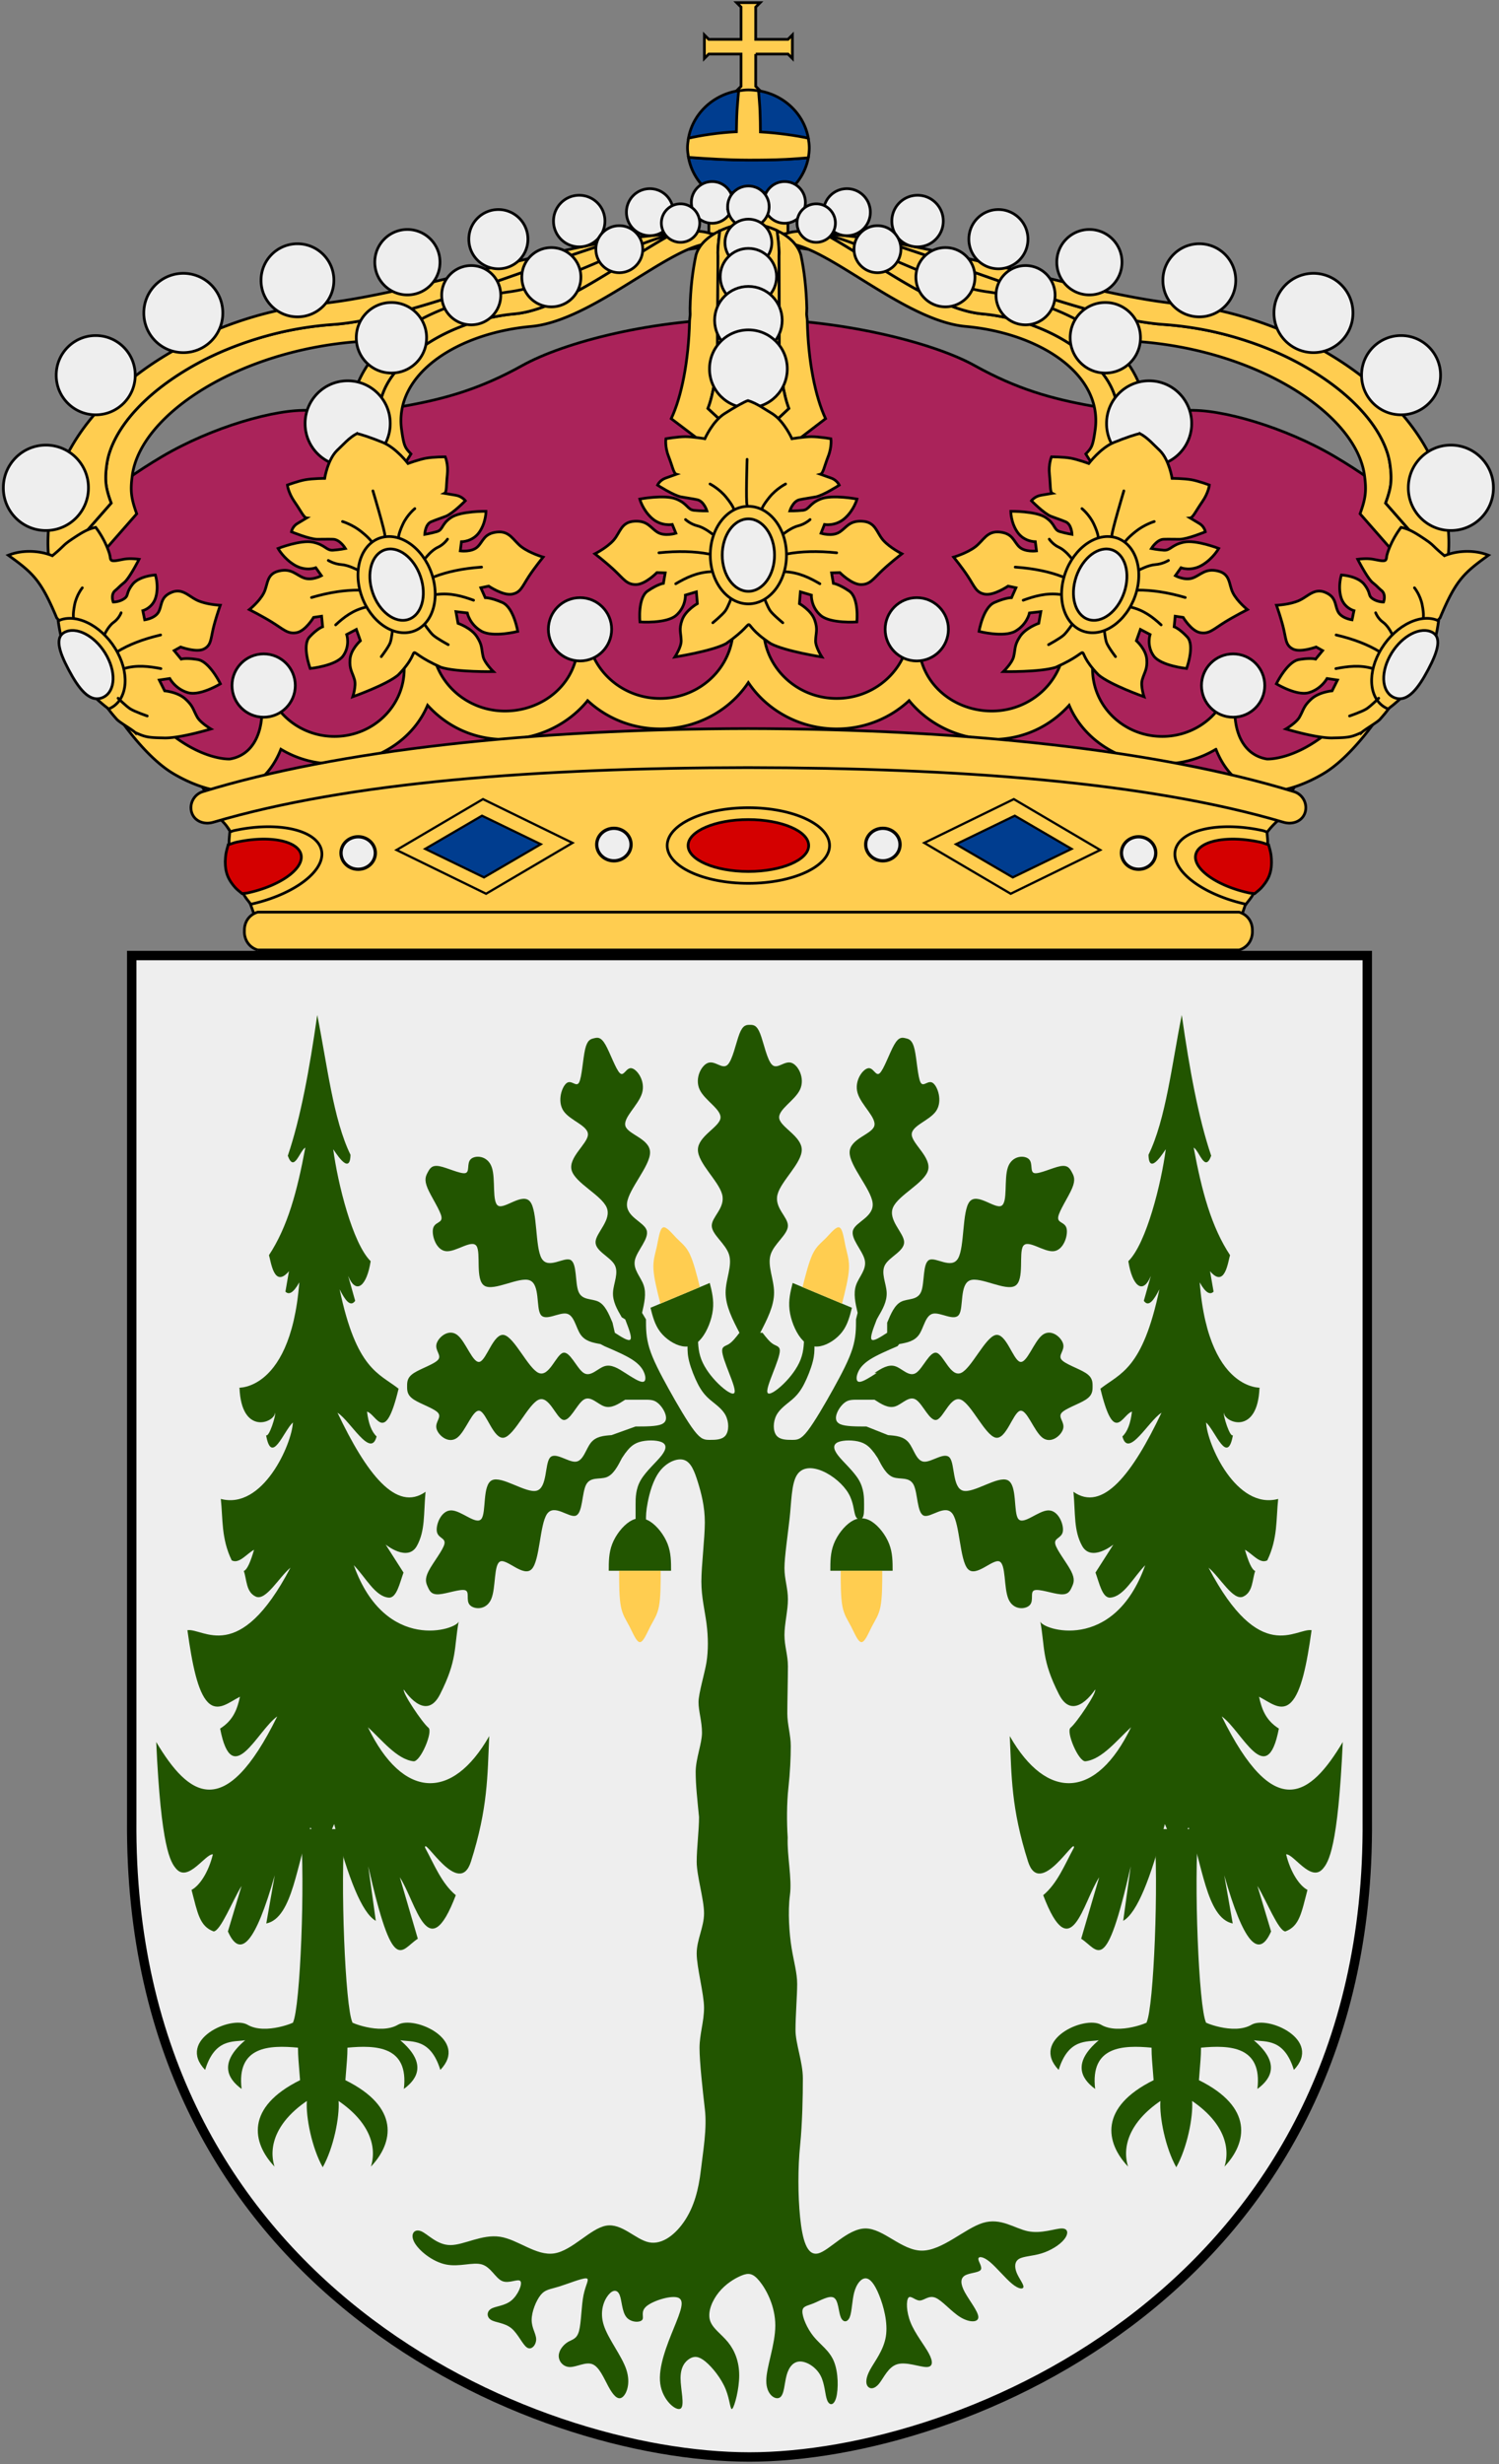 <svg xmlns="http://www.w3.org/2000/svg" xmlns:xlink="http://www.w3.org/1999/xlink" height="494.52" width="301" version="1.0"><rect width="100%" height="100%" fill="#808080" stroke="none"/><path style="fill:#eee;stroke:none" d="M274.55 191.76H26.45v173.496c-.768 93.721 80.289 127.82 124.05 127.82 42.994 0 124.818-34.099 124.05-127.82V191.76z"/><g transform="translate(0 190.32)"><g id="a" style="fill:#250"><path d="M-192.217 543.371c-16.193-11.62-25.474-30.296-23.764-40.058-45.231 12.463-58.047 27.188-48.513 39.651-33.988-14.466-43.604-35.878 38.313-52.223-2.23-11.994-2.99-13.638-3.106-19.647-42.798-1.622-92.188-.969-84.496 24.94-22.138-6.497-33.555-16.09 5.384-29.419-18.047 1.113-45.47-1.144-60.058 17.917-43.27-18.187 39.046-33.077 63.58-27.283 27.342 6.458 74.853-2.16 68.134-1.425 10.87-8.998 18.467-85.524 11.39-116.865h66.272c-7.077 31.341.52 107.867 11.39 116.865-6.72-.736 40.792 7.883 68.135 1.425 24.533-5.794 106.85 9.096 63.579 27.283-14.588-19.06-42.011-16.804-60.058-17.917 38.939 13.329 27.522 22.922 5.384 29.42 7.692-25.91-41.698-26.563-84.496-24.94-.116 6.008-.877 7.652-3.106 19.646 81.916 16.345 72.3 37.757 38.313 52.223 9.534-12.463-3.282-27.188-48.513-39.651 1.71 9.762-7.57 28.439-23.764 40.058z" transform="matrix(-.134 0 0 .332 39.046 64.21)"/><path d="M-183.994-153.125c-14.785 29.654-23.883 63.12-49.854 84.516.727 13.998 26.088-3.994 25.857-3.28-6.513 20.109-28.795 56.752-56.067 67.588 5.734 14.86 21.61 20.718 33.733 8.905l-10.521 15.04c7.22 4.131 15.19-.484 23.316-6.936-25.252 48.434-58.568 50.658-88.38 60.056 20.61 34.557 32.555 15.596 47.289 13.858-2.07 7.11-6.775 12.165-14.332 14.998 8.75 13.634 38.903-9.293 58.576-14.318-44.03 37.415-88.545 60.189-131.928 47.785 3.115 13.683.339 23.314 12.824 32.584 13.728 10.192 46.974-.673 46.974-.673l-26.78 16.914c5.674 6.24 10.238 15.5 22.116 15.147 20.391-.605 34.774-12.369 52.404-19.588-47.467 53.5-155.631 38.819-157.219 33.895 7.239 16.105 1.783 23.313 28.028 44.181 21.928 17.436 54.123-2.918 54.114-2.915 2.96 1.73-28.022 20.27-36.758 23.042-7.304 2.318 11.951 20.768 22.357 20.301 24.842-1.113 47.65-13.018 68.31-20.584-51.964 43.49-126.14 44.785-181.782 5.386 2.724 24.015 1.882 43.5 27.387 75.839 17.766 22.525 70.941-15.448 68.752-8.412-13.772 10.19-24.63 21.516-46.06 28.724 41.578 44.133 59.252 4.446 83.89-10.825l-26.975 37.143c25.765 6.633 36.38 23.697 74.285-43.817l-11.318 32.992c20.8-4.697 41.602-26.04 62.402-58.509l17.714 16.697 17.714-14.692c20.886 20.433 25.955 54.732 66.296 58.108l-12.69-29.125c28.665 40.652 51.56 51.009 70.17 33.936l-20.458-27.521c13.941 9.196 31.343 27.181 41.823 27.521 21.274-3.137 24.151-11.308 33.148-25.116-11.616-2.409-25.27-10.369-31.998-21.507 11.37-.285 36.982 17.045 54.857 8.82 8.723-4.014 22.887-12.596 30.061-76.692-48.745 33.009-102.751 48.87-181.376-15.494 30.172 8.577 67.798 45.035 85.604 7.358-20.134-5.086-25.806-12.05-29.718-19.244 16.456 3.341 33.225 9.626 48.399 3.22 14.873-6.28 23.103-22.426 30.345-43.428-23.696-1.511-77.219 21.659-154.402-37.804 17.299 5.838 36.854 20.249 51.891 17.499 14.984-2.74 13.434-10.466 18.057-15.494-5.145-.693-10.29-5.742-15.434-12.83 11.164 2.396 22.327 8.761 33.49 6.415 15.826-13.19 13.11-24.934 16.343-37.143-63.165 6.743-106.683-33.331-107.999-46.222 14.06 5.252 31.902 26.291 40.23 7.617-4.108 2.058-15.537-12.407-13.376-13.49 0 5.853 50.367 14.175 53.142-15.092 15.814-.769-75.865 7.498-89.599-63.721 8.893 6.45 15.563 7.705 20.8 5.612l-5.32-12.358c22.438 10.658 26.94-5.81 29.991-9.682-28.022-17.183-42.283-38.543-54.503-65.039 8.73 1.997 16.71 15.416 26.26 4.937-19.154-22.721-32.669-52.584-44.102-85.083z" transform="matrix(-.134 0 0 .332 39.046 64.21)"/></g><use transform="matrix(-1 0 0 1 301 0)" width="251" height="304.2" xlink:href="#a"/><g transform="matrix(.316 0 0 .388 87.684 61.01)"><g id="b"><path d="M117.49 110.75h36c0-4 0-8-2-12s-6-8-10-10-8-2-12 0-8 6-10 10-2 8-2 12z" style="fill:#250" transform="matrix(1.1 0 0 1.154 -19.89 36.86)"/><path d="M123.49 110.75c0 6 0 12 1 16s3 6 5 9 4 7 6 7 4-4 6-7 4-5 5-9 1-10 1-16" style="fill:#ffcd50" transform="matrix(1.1 0 0 1.154 -19.89 36.86)"/></g><use transform="translate(140.794)" style="stroke:none" width="251" height="304.2" xlink:href="#b"/><use transform="matrix(.951 -.324 -.295 -.951 80.452 220.678)" id="c" style="stroke:none" x="0" y="0" width="251" height="304.2" xlink:href="#b"/><use transform="matrix(-1 0 0 1 399.733 0)" style="stroke:none" width="251" height="304.2" xlink:href="#c"/><path d="M166.71 292.025c-1.1-9.233-2.124-16.346-2.124-23.27 0-6.925 4.008-14.585 4.008-20.356 0-5.77-2.2-11.122-2.2-15.738s4.008-15.12 5.108-20.89c1.1-5.77 1.1-12.695 0-19.62-1.1-6.924-3.3-13.849-3.3-21.928 0-8.078 2.2-22.463 2.2-30.541 0-8.08-2.2-15.004-4.4-20.774-2.2-5.77-4.4-10.387-8.8-11.541s-10.999 1.154-15.399 5.77c-4.4 4.617-6.6 11.541-7.7 16.158-1.1 4.616-1.1 6.924-1.1 9.232h-6.6v-8.078c0-3.462 0-8.079 3.3-12.695 3.3-4.617 9.9-9.233 13.2-12.695 3.3-3.463 3.3-5.77 0-6.925-3.3-1.154-9.9-1.154-14.3 0s-6.599 3.462-8.799 5.77l-2.053 2.463c-2.738 4.308-5.476 8.617-9.826 9.925-4.351 1.308-10.316-.385-13.004 3.924-2.69 4.308-2.103 14.618-6.478 15.952-4.375 1.334-13.713-6.31-18.333-.847-4.62 5.463-4.521 24.032-9.68 28.468-5.157 4.437-15.57-5.257-19.945-3.95-4.375 1.309-2.714 13.62-5.842 19.518-3.129 5.898-11.048 5.386-13.64 2.975-2.59-2.41.147-6.72-2.835-7.566-2.982-.846-11.684 1.77-16.597 2.078-4.913.307-6.038-1.693-7.162-3.694-1.124-2-2.25-4 .464-8.31 2.713-4.308 9.265-10.925 10.071-14.08.807-3.154-4.131-2.846-4.84-6.41-.709-3.566 2.811-11.003 9.24-10.9 6.428.102 15.766 7.745 19.041 4.437 3.276-3.309.49-17.569 6.747-20.03 6.258-2.463 21.559 6.873 28.378 5.411 6.82-1.462 5.159-13.721 8.433-17.03 3.276-3.308 11.49 2.335 16.378 2.027 4.888-.308 6.453-6.566 9.704-9.849 3.25-3.283 8.189-3.59 13.126-3.898l15.253-4.463c6.6 0 13.2 0 16.5-1.154 3.3-1.154 3.3-3.462 2.2-5.77-1.1-2.308-3.3-4.617-5.5-5.77-2.2-1.155-4.4-1.155-7.7-1.155h-12.1c-4.4 2.308-8.8 4.617-13.2 3.463-4.4-1.155-8.799-5.771-13.199-3.463s-8.8 11.541-13.2 10.387c-4.4-1.154-8.799-12.695-15.399-10.387s-15.4 18.466-21.999 19.62c-6.6 1.154-11-12.695-15.4-13.85-4.4-1.153-8.799 10.388-14.299 13.85-5.5 3.462-12.1-1.154-13.2-4.616-1.1-3.463 3.3-5.771 1.1-8.08-2.2-2.307-10.999-4.616-15.399-6.924-4.4-2.308-4.4-4.616-4.4-6.924 0-2.309 0-4.617 4.4-6.925s13.2-4.616 15.4-6.925c2.2-2.308-2.2-4.616-1.1-8.078 1.1-3.463 7.7-8.079 13.2-4.617 5.499 3.463 9.899 15.004 14.299 13.85 4.4-1.155 8.8-15.004 15.4-13.85 6.599 1.154 15.398 17.312 21.998 19.62 6.6 2.308 11-9.233 15.4-10.387s8.8 8.079 13.2 10.387c4.399 2.308 8.799-2.308 13.199-3.462 4.4-1.154 8.8 1.154 13.2 3.462 4.399 2.308 8.799 4.616 10.999 4.616 2.2 0 2.2-2.308 1.1-4.616s-3.3-4.616-7.7-6.925c-4.4-2.308-11-4.616-17.6-6.924l-2.493-1.077c-4.889-.718-9.777-1.437-12.735-5.001-2.957-3.565-3.984-9.977-8.824-10.747-4.84-.769-13.493 4.104-16.475.514-2.982-3.591-.293-15.645-6.966-17.722-6.673-2.077-22.708 5.821-28.746 2.795-6.037-3.026-2.077-16.978-5.06-20.568C22.324-6.888 12.4-.118 5.995-.605-.409-1.093-3.294-8.838-2.29-12.326c1.002-3.488 5.89-2.718 5.353-5.925-.538-3.205-6.502-10.386-8.849-14.926-2.346-4.54-1.075-6.437.196-8.335 1.27-1.898 2.542-3.795 7.406-3.052 4.864.744 13.322 4.13 16.377 3.565 3.056-.564.71-5.078 3.496-7.232s10.706-1.95 13.322 4.206c2.615 6.155-.073 18.26 4.18 19.953 4.253 1.693 15.447-7.027 20.214-2.129 4.766 4.899 3.105 23.415 7.26 29.289 4.155 5.873 14.128-.898 18.381.82 4.254 1.719 2.787 11.926 5.11 16.465 2.321 4.54 8.432 3.412 12.66 5.13 4.23 1.718 6.576 6.284 8.923 10.848l1.466 5.232c4.4 2.308 8.8 4.617 9.9 3.463 1.1-1.155-1.1-5.77-3.3-10.387l-2.2-1.077c-2.933-4.104-5.866-8.208-5.549-12.952.319-4.745 3.887-10.13.954-14.285-2.934-4.155-12.368-7.079-12.05-11.824.317-4.744 10.388-11.31 7.063-17.721-3.324-6.411-20.043-12.67-22.267-19.287C83.53-49.103 95.8-56.079 96.118-60.824c.318-4.745-11.317-7.257-15.522-12.335-4.204-5.078-.977-12.722 2.103-14.465 3.08-1.744 6.013 2.41 7.797-.257 1.785-2.667 2.42-12.157 3.813-17.106 1.394-4.95 3.545-5.36 5.696-5.77 2.15-.41 4.302-.822 7.235 3.333 2.934 4.155 6.649 12.875 9.215 14.747 2.567 1.872 3.985-3.103 7.431-2.564 3.447.538 8.922 6.59 6.624 12.874-2.297 6.284-12.368 12.798-10.535 17.132 1.833 4.334 15.57 6.489 15.62 13.516.048 7.027-13.591 18.927-14.618 26.134-1.026 7.207 10.56 9.72 12.417 14.054 1.859 4.334-6.013 10.49-7.406 15.44-1.393 4.95 3.692 8.693 5.525 13.054 1.833 4.36.415 9.335-1.003 14.31l2.494 3.386c0 4.616 0 9.232 2.2 15.003 2.2 5.77 6.6 12.695 12.099 20.774 5.5 8.078 12.1 17.311 16.5 21.928 4.4 4.616 6.6 4.616 9.899 4.616 3.3 0 7.7 0 9.9-2.308s2.2-6.925 0-10.387c-2.2-3.462-6.6-5.77-9.9-8.079-3.3-2.308-5.5-4.616-7.7-8.078-2.2-3.463-4.4-8.08-5.5-11.541-1.1-3.463-1.1-5.77-1.1-8.08l6.6-6.924c0 4.617 0 9.233 2.2 13.85 2.2 4.616 6.6 9.232 11 12.695 4.4 3.462 8.8 5.77 9.9 4.616 1.1-1.154-1.1-5.77-3.3-10.387-2.2-4.616-4.4-9.233-4.4-11.54 0-2.31 2.2-2.31 4.4-3.463 2.2-1.154 4.4-3.463 6.6-5.77-4.4-6.925-8.8-13.85-8.8-20.774 0-6.925 4.4-13.85 2.2-19.62-2.2-5.77-11-10.387-11-15.003 0-4.617 8.8-9.233 6.6-16.158-2.2-6.924-15.4-16.157-15.4-23.082 0-6.924 13.2-11.54 14.3-16.157 1.1-4.616-9.9-9.233-13.2-15.003-3.3-5.77 1.1-12.695 5.5-13.85 4.4-1.154 8.8 3.463 12.1 1.155 3.3-2.309 5.5-11.541 7.7-16.158 2.2-4.616 4.4-4.616 6.599-4.616 2.2 0 4.4 0 6.6 4.616 2.2 4.617 4.4 13.85 7.7 16.158 3.3 2.308 7.7-2.309 12.099-1.155 4.4 1.155 8.8 8.08 5.5 13.85-3.3 5.77-14.3 10.387-13.2 15.003 1.1 4.616 14.3 9.233 14.3 16.157 0 6.925-13.2 16.158-15.4 23.082-2.2 6.925 6.6 11.541 6.6 16.158 0 4.616-8.8 9.232-11 15.003-2.2 5.77 2.2 12.695 2.2 19.62 0 6.924-4.4 13.849-8.8 20.773h1.467c2.2 2.308 4.4 4.617 6.6 5.77 2.2 1.155 4.4 1.155 4.4 3.463s-2.2 6.925-4.4 11.541c-2.2 4.616-4.4 9.233-3.3 10.387 1.1 1.154 5.5-1.154 9.9-4.616 4.4-3.463 8.8-8.08 11-12.696 2.2-4.616 2.2-9.232 2.2-13.849l6.6 6.925c0 2.308 0 4.616-1.1 8.079-1.1 3.462-3.3 8.078-5.5 11.54-2.2 3.463-4.4 5.771-7.7 8.08-3.3 2.307-7.7 4.616-9.9 8.078-2.2 3.462-2.2 8.079 0 10.387s6.6 2.308 9.9 2.308c3.3 0 5.5 0 9.9-4.616 4.4-4.617 10.999-13.85 16.499-21.928 5.5-8.079 9.9-15.004 12.1-20.774 2.199-5.77 2.199-10.387 2.199-15.003l1.027-3.386c-1.418-4.975-2.836-9.95-1.003-14.31 1.833-4.36 6.918-8.105 5.525-13.055-1.393-4.95-9.265-11.105-7.406-15.439 1.857-4.334 13.443-6.847 12.417-14.054-1.027-7.207-14.666-19.107-14.617-26.134.048-7.027 13.786-9.182 15.62-13.516 1.832-4.334-8.239-10.848-10.536-17.132-2.298-6.283 3.177-12.336 6.624-12.874 3.446-.539 4.864 4.436 7.43 2.564 2.567-1.872 6.282-10.592 9.216-14.747 2.933-4.155 5.084-3.744 7.235-3.334 2.15.41 4.302.821 5.696 5.77 1.393 4.95 2.028 14.44 3.813 17.107 1.784 2.667 4.717-1.487 7.797.257 3.08 1.743 6.307 9.387 2.103 14.465-4.205 5.078-15.84 7.59-15.522 12.335.317 4.745 12.588 11.72 10.363 18.337-2.224 6.617-18.943 12.876-22.267 19.287-3.325 6.411 6.746 12.977 7.064 17.721.317 4.745-9.117 7.67-12.05 11.824-2.934 4.155.634 9.54.953 14.285.317 4.744-2.616 8.848-5.55 12.952l-.732 1.077c-2.2 4.616-4.4 9.232-3.3 10.387 1.1 1.154 5.5-1.155 9.9-3.463v-5.232c2.346-4.564 4.692-9.13 8.921-10.848 4.229-1.718 10.34-.59 12.662-5.13 2.322-4.54.855-14.746 5.109-16.465 4.253-1.718 14.226 5.053 18.381-.82 4.155-5.874 2.494-24.39 7.26-29.289 4.766-4.898 15.961 3.822 20.214 2.13 4.254-1.693 1.565-13.8 4.18-19.954 2.616-6.156 10.536-6.36 13.322-4.206 2.787 2.154.44 6.668 3.496 7.232 3.055.564 11.513-2.82 16.377-3.565 4.864-.743 6.135 1.154 7.406 3.052 1.27 1.898 2.542 3.796.196 8.335-2.347 4.54-8.311 11.721-8.849 14.926-.538 3.207 4.35 2.437 5.353 5.925 1.003 3.488-1.882 11.233-8.286 11.72-6.404.488-16.329-6.283-19.31-2.692-2.983 3.59.977 17.542-5.06 20.568-6.038 3.026-22.073-4.872-28.746-2.795-6.673 2.077-3.984 14.13-6.966 17.722-2.982 3.59-11.635-1.283-16.475-.514-4.84.77-5.867 7.182-8.824 10.747-2.958 3.564-7.846 4.283-12.735 5l-1.027 1.078c-6.6 2.308-13.2 4.616-17.6 6.924-4.4 2.309-6.6 4.617-7.699 6.925-1.1 2.308-1.1 4.616 1.1 4.616s6.6-2.308 11-4.616h-1.467c4.4-2.308 8.8-4.616 13.2-3.462 4.4 1.154 8.799 5.77 13.199 3.462 4.4-2.308 8.8-11.54 13.2-10.387 4.4 1.154 8.799 12.695 15.399 10.387s15.4-18.466 21.999-19.62c6.6-1.154 11 12.695 15.4 13.85 4.4 1.154 8.799-10.387 14.299-13.85 5.5-3.462 12.1 1.154 13.2 4.617 1.1 3.462-3.3 5.77-1.1 8.078 2.2 2.309 10.999 4.617 15.399 6.925 4.4 2.308 4.4 4.616 4.4 6.925 0 2.308 0 4.616-4.4 6.924-4.4 2.308-13.2 4.617-15.4 6.925-2.2 2.308 2.2 4.616 1.1 8.079-1.1 3.462-7.7 8.078-13.2 4.616-5.5-3.462-9.899-15.003-14.299-13.85-4.4 1.155-8.8 15.004-15.4 13.85-6.599-1.154-15.398-17.312-21.998-19.62-6.6-2.308-11 9.233-15.4 10.387s-8.8-8.079-13.2-10.387c-4.399-2.308-8.799 2.308-13.199 3.463-4.4 1.154-8.8-1.155-13.2-3.463h1.468-12.1c-3.3 0-5.5 0-7.7 1.154s-4.4 3.463-5.5 5.77c-1.1 2.309-1.1 4.617 2.2 5.771 3.3 1.154 9.9 1.154 16.5 1.154l13.786 4.463c4.937.308 9.875.615 13.126 3.898 3.25 3.283 4.816 9.541 9.704 9.849 4.889.308 13.102-5.335 16.378-2.027 3.274 3.309 1.613 15.568 8.433 17.03 6.82 1.462 22.12-7.874 28.378-5.412 6.258 2.462 3.471 16.722 6.747 20.03 3.275 3.309 12.613-4.334 19.04-4.437 6.43-.102 9.95 7.335 9.24 10.9-.708 3.565-5.646 3.257-4.84 6.412.807 3.154 7.359 9.771 10.072 14.08 2.713 4.309 1.588 6.309.464 8.31-1.124 2-2.249 4-7.162 3.693-4.913-.308-13.615-2.924-16.597-2.078-2.982.846-.244 5.155-2.836 7.566-2.59 2.411-10.51 2.923-13.64-2.975-3.128-5.899-1.466-18.21-5.84-19.517-4.376-1.308-14.79 8.386-19.947 3.95-5.158-4.437-5.06-23.006-9.68-28.469-4.62-5.462-13.957 2.18-18.332.847-4.375-1.334-3.789-11.644-6.478-15.952-2.688-4.309-8.653-2.616-13.004-3.924-4.35-1.308-7.088-5.617-9.826-9.925l-2.053-2.462c-2.2-2.309-4.4-4.617-8.8-5.77-4.4-1.155-11-1.155-14.3 0-3.3 1.153-3.3 3.461 0 6.924 3.3 3.462 9.9 8.078 13.2 12.695 3.3 4.616 3.3 9.233 3.3 12.695 0 3.462 0 5.77-1.1 6.924-1.1 1.154-3.3 1.154-4.4-1.154-1.1-2.308-1.1-6.924-4.4-11.54-3.3-4.617-9.9-9.233-16.499-11.542-6.6-2.308-13.2-2.308-16.5 2.309-3.299 4.616-3.299 13.849-4.399 21.927-1.1 8.08-3.3 20.155-3.3 25.926 0 5.77 2.2 10.387 2.2 16.157s-2.2 12.695-2.2 18.466c0 5.77 2.2 10.387 2.2 16.157s-.392 18.582-.392 24.353c0 5.77 2.2 11.121 2.2 16.892 0 5.77-.392 13.43-1.492 21.509-1.1 8.078-1.1 18.046-.462 25.789-.461 9.698 2.845 21.24 1.411 29.84-1.433 8.602-.374 20.144 1.06 27.311 1.433 7.168 3.55 12.902 3.55 18.636s-1.058 16.614-1.058 23.782c0 7.167 4.675 16.504 4.675 25.105 0 8.601-.31 23.083-1.743 34.551-1.434 11.468-1.434 25.804 0 37.272 1.433 11.468 4.3 20.07 11.468 18.636 7.167-1.433 18.636-12.902 30.104-12.902s22.937 11.469 35.839 11.469c12.901 0 27.237-11.469 38.705-14.336 11.468-2.867 20.07 2.867 28.67 4.3 8.602 1.434 17.203-1.433 21.504-1.433 4.3 0 4.3 2.867 1.433 5.734s-8.6 5.735-14.335 7.168c-5.734 1.434-11.468 1.434-14.335 2.867-2.867 1.434-2.867 4.3-1.434 7.168 1.434 2.867 4.3 5.734 4.3 7.168 0 1.433-2.866 1.433-7.167-1.434-4.3-2.867-10.035-8.601-14.335-11.468-4.301-2.867-7.168-2.867-7.168-1.434 0 1.434 2.867 4.3 1.433 5.734-1.433 1.434-7.167 1.434-10.034 2.867-2.867 1.434-2.867 4.301 0 8.602 2.867 4.3 8.601 10.034 8.601 12.901 0 2.868-5.734 2.868-11.468 0-5.734-2.867-11.469-8.6-15.77-10.034-4.3-1.434-7.167 1.433-10.034 1.433-2.867 0-5.734-2.867-7.168-1.433-1.433 1.433-1.433 7.167 1.434 12.902 2.867 5.734 8.601 11.468 11.468 15.768 2.867 4.301 2.867 7.168-1.433 7.168-4.301 0-12.902-2.867-18.636-1.433-5.735 1.433-8.602 7.167-11.469 10.034-2.867 2.867-5.734 2.867-7.167 1.434-1.434-1.434-1.434-4.3 1.433-8.601 2.867-4.3 8.601-10.035 10.035-17.203 1.433-7.167-1.434-15.769-4.3-21.503-2.868-5.734-5.735-8.601-8.602-8.601s-5.734 2.867-7.168 7.168c-1.433 4.3-1.433 10.034-2.867 12.901-1.433 2.868-4.3 2.868-5.734 0-1.433-2.867-1.433-8.6-4.3-10.034-2.868-1.434-8.602 1.433-12.902 2.867-4.3 1.433-7.168 1.433-7.168 4.3s2.867 8.602 7.168 12.902c4.3 4.3 10.034 7.168 12.902 12.902 2.867 5.734 2.867 14.335 1.433 18.636-1.433 4.3-4.3 4.3-5.734 1.434-1.434-2.867-1.434-8.602-4.3-12.902-2.868-4.3-8.602-7.168-12.902-7.168-4.301 0-7.168 2.867-8.602 7.168-1.433 4.3-1.433 10.035-4.3 11.468-2.867 1.434-8.602-1.433-8.602-8.601 0-7.168 5.735-18.636 5.735-28.67 0-10.036-5.735-18.637-10.035-22.938-4.3-4.3-7.168-4.3-11.468-2.867-4.301 1.434-10.035 4.301-14.336 8.602-4.3 4.3-7.168 10.034-5.734 14.335 1.434 4.3 7.168 7.168 11.468 11.468s7.168 10.035 7.168 17.203c0 7.167-2.867 15.769-4.3 17.202-1.434 1.434-1.434-4.3-4.301-10.035-2.867-5.734-8.601-11.468-12.902-14.335-4.3-2.867-7.168-2.867-10.035-1.433-2.867 1.433-5.734 4.3-5.734 10.034 0 5.734 2.867 14.336 0 15.77-2.867 1.433-11.468-4.301-12.902-12.903-1.433-8.6 4.3-20.07 8.601-28.67 4.301-8.602 7.168-14.336 2.867-15.77-4.3-1.433-15.768 1.434-20.069 4.301-4.3 2.867-1.434 5.734-2.867 7.168-1.434 1.434-7.168 1.434-10.035-1.434-2.867-2.867-2.867-8.6-4.3-11.468-1.434-2.867-4.301-2.867-7.168 0s-5.734 8.601-2.867 15.77c2.867 7.167 11.468 15.768 14.335 22.936 2.867 7.167 0 12.902-2.867 14.335-2.867 1.434-5.734-1.433-8.601-5.734-2.867-4.3-5.734-10.035-10.035-11.468-4.3-1.434-10.035 1.433-14.335 1.433-4.3 0-7.168-2.867-7.168-5.734s2.867-5.734 5.734-7.168c2.867-1.433 5.734-1.433 7.168-5.734 1.433-4.3 1.433-12.902 2.867-18.636 1.433-5.734 4.3-8.601 1.433-8.601s-11.468 2.867-17.202 4.3c-5.734 1.434-8.601 1.434-11.468 4.301-2.867 2.867-5.734 8.601-5.734 12.902 0 4.3 2.867 7.168 2.867 10.035s-2.867 5.734-5.734 4.3c-2.868-1.433-5.735-7.167-10.035-10.034-4.3-2.867-10.035-2.867-12.902-4.301-2.867-1.434-2.867-4.3 0-5.734 2.867-1.434 8.601-1.434 12.902-4.3 4.3-2.868 7.167-8.602 5.734-10.036-1.434-1.433-7.168 1.434-11.468 0-4.301-1.433-7.168-7.167-12.902-8.6-5.734-1.434-14.336 1.433-22.937 0-8.601-1.434-17.202-7.168-20.07-11.469-2.866-4.3 0-7.168 4.301-5.734 4.3 1.433 10.035 7.167 18.636 7.167 8.601 0 20.07-5.734 31.538-4.3 11.468 1.433 22.937 10.035 34.405 8.601 11.468-1.433 22.937-12.902 32.971-14.335 10.035-1.434 18.636 7.167 27.238 8.601 8.6 1.433 17.202-4.3 22.936-11.468 5.734-7.168 8.601-15.77 10.035-25.804 1.433-10.035 3.99-21.503 2.557-31.538-1.434-10.035-3.397-24.516-3.397-31.684 0-7.168 2.867-13.637 2.867-20.805 0-7.167-4.675-20.914-4.675-28.082 0-7.167 4.675-13.637 4.675-20.804 0-7.168-4.675-19.444-4.675-26.612 0-7.168 1.486-16.031 1.486-23.199z" style="fill:#250"/></g></g><path style="fill:none;fill-opacity:0;stroke:#000;stroke-width:1.888;stroke-linecap:round" d="M274.55 191.76H26.45v173.496c-.768 93.721 80.289 127.82 124.05 127.82 42.994 0 124.818-34.099 124.05-127.82V191.76z"/><g transform="matrix(.545 0 0 .545 -117.552 -283.412)"><g style="fill:#ffcd50;stroke:#000;stroke-width:1"><path style="fill:#003d8f" d="M513.503 578.12c-2.855.221-5.717.46-8.572.59-4.498.202-9.004.268-13.502.257-7.354-.018-14.721-.462-22.075-.993 1.792 10.038 10.967 17.696 22.075 17.696 11.06 0 20.22-7.581 22.074-17.55zM491.429 553.14c-11.12 0-20.296 7.687-22.075 17.77 2.93-.274 5.864-.576 8.793-.736 4.474-.245 8.954-.34 13.429-.331 4.474.009 8.954.119 13.429.368 2.831.157 5.667.45 8.498.699-1.779-10.083-10.95-17.77-22.074-17.77z"/><path d="M494.13 539.917v11.887l1.62 1.626h-8.648l1.621-1.626v-11.887h-11.887l-1.621 1.626v-8.654l1.621 1.626h11.887v-11.891l-1.621-1.622h8.649l-1.622 1.622v11.891h11.892l1.621-1.626v8.654l-1.621-1.626h-11.892zM476.863 591h29.131v15.137h-29.131z"/><path d="M491.397 553.128c-1.225 0-2.39.164-3.562.344-.206 2.452-.457 4.892-.594 7.344-.143 2.571-.173 5.146-.219 7.718-6.365.306-13.162 1.332-17.656 2.375-.203 1.153-.375 2.324-.375 3.532 0 1.214.168 2.372.375 3.53 7.354.533 14.709.983 22.063 1 4.498.012 9.001-.046 13.5-.25 2.855-.128 5.707-.372 8.562-.593.224-1.203.375-2.423.375-3.687 0-1.208-.172-2.38-.375-3.532-4.294-.966-11.24-1.948-17.625-2.312-.028-2.566-.04-5.123-.156-7.688-.112-2.475-.351-4.962-.531-7.437-1.23-.199-2.492-.344-3.782-.344z"/></g><path style="fill:#aa235a;stroke:#000;stroke-width:1" d="M490.584 637.413c34.095 0 68.682 8.582 84.223 17.24 15.541 8.657 28.486 12.232 43.13 14.853 14.645 2.62 22.93 2.379 35.16 1.66 12.232-.72 35.985 6.106 54.49 17.046 18.506 10.94 30.752 22.045 40.045 33.752L678.061 833.05H304.796l-69.571-111.085c9.334-11.707 21.565-22.813 40.05-33.752 18.484-10.94 42.259-17.766 54.485-17.046 12.225.719 20.518.96 35.165-1.66 14.647-2.62 27.589-6.196 43.13-14.854 15.541-8.657 48.433-17.24 82.529-17.24z"/><g style="fill:#ffcd50;stroke:#000;stroke-width:1"><path d="m491.558 740.798 6.776 1.273c-1.092 2.801-1.318 5.861-1.318 9.085 0 14.365 12.075 26.053 26.939 26.053 11.93 0 22.092-7.551 25.582-17.983.391.276 2.569-9.423 3.694-9.304.942.101.843 10.076 1.19 9.896 1.726 13.136 13.47 22.024 26.69 22.024 14.843 0 26.878-11.627 26.878-26.02 0-1.07-.06-2.141-.204-3.178l8.436-8.544 4.532 10.888c-1.803 3.421-2.52 7.259-2.52 11.373 0 13.734 11.495 24.841 25.687 24.841 8.926 0 16.766-4.39 21.37-11.051l5.397-7.016-.038 8.605c0 8.645 3.572 16.4 11.826 17.77 0 0 9.477.597 22.031-9.48 12.565-10.076 19.484-18.423 19.484-18.423l1.08 10.094s-10.425 16.478-21.777 23.196c-6.202 3.697-15.625 7.568-23.117 6.317-7.929-1.313-13.574-7.81-16.485-15.3a37.693 37.693 0 0 1-19.468 5.382c-15.355 0-29.155-8.606-34.613-21.562-7.062 7.788-16.898 12.579-28.432 12.579-12.262 0-23.493-5.642-30.533-14.31-6.92 6.442-16.325 10.415-26.69 10.415-13.574 0-25.682-6.796-32.546-17.053-6.853 10.257-18.95 17.053-32.501 17.053-10.36 0-19.787-3.973-26.712-10.414-7.013 8.667-18.266 14.309-30.522 14.309-11.54 0-21.375-4.79-28.444-12.579-5.452 12.956-19.247 21.562-34.607 21.562a37.564 37.564 0 0 1-19.44-5.382c-2.939 7.49-8.584 13.987-16.49 15.3-7.493 1.251-16.915-2.62-23.135-6.317-11.357-6.718-21.772-23.196-21.772-23.196l1.092-10.094s6.925 8.347 19.468 18.423c12.565 10.093 22.031 9.48 22.031 9.48 8.253-1.37 11.82-9.125 11.82-17.77l-.038-8.605 5.397 7.016c4.599 6.661 12.466 11.051 21.376 11.051 14.186 0 25.681-11.107 25.681-24.841 0-4.114-.722-7.952-2.525-11.373l4.532-10.888 8.446 8.544a26.273 26.273 0 0 0-.204 3.178c0 14.393 12.02 26.02 26.872 26.02 13.244 0 24.965-8.888 26.69-22.024.37.18.27-9.795 1.208-9.896 1.114-.119 3.308 9.58 3.677 9.304 3.513 10.432 13.657 17.983 25.627 17.983 14.858 0 26.894-11.688 26.894-26.053 0-3.224-.188-6.284-1.296-9.085l7.024-1.273"/><path d="M309.852 864.49c3.756-1.782-5.086-15.158-6.293-28.01-1.582-16.848-14.107-18.48-14.107-18.48 49.975-14.763 124.253-25.176 201.68-25.275 77.458.1 152.118 10.174 202.1 24.936 0 0-14.718 6.512-15.528 22.165-.992 12.033-8.466 22.882-4.704 24.664H309.852z"/><path d="M491.263 802.675c-77.428.122-146.996 5.334-196.972 20.12-3.332.998-6.855-.308-7.935-3.46-1.08-3.158.714-6.78 4.046-7.802 50.19-15.395 121.552-23.06 200.879-23.223 79.343.145 150.978 7.828 201.174 23.223 3.332 1.021 5.126 4.644 4.046 7.802-1.085 3.152-4.609 4.458-7.935 3.46-49.982-14.786-119.846-19.998-197.303-20.12zM310.632 869.832c-3.338-1.004-5.083-4.033-4.89-7.167-.058-3.047 1.663-5.81 4.89-6.773h361.624c3.227.964 4.92 3.726 4.861 6.773.176 3.134-1.546 6.163-4.86 7.167H310.631z"/></g><use xlink:href="#d" height="975" width="550" transform="matrix(-1 0 0 1 982.857 0)"/><g id="d" style="fill:#ffcd50;stroke:#000;stroke-width:1"><path d="M748.21 730.335c-.905 3.2-2.203 6.359-4.562 9.492l-26.857-30.61c2.013-5.58 2.444-8.315 1.618-14.238-3.14-22.52-39.437-46.05-83.552-49.19-44.004-3.132-122.784-46.438-143.67-31.861 7.533-9.174 26.193-9.1 48.785-5.409 5.945 1.879 12.004 3.847 18.322 6.034 15.274 5.287 31.245 11.143 46.173 15.857 7.464 2.357 14.67 4.413 21.376 5.997 3.353.792 6.596 1.467 9.676 1.987s6.006.908 8.756 1.103a127.181 127.181 0 0 1 16.115 2.171 127.573 127.573 0 0 1 15.12 4.047c4.829 1.611 9.425 3.452 13.76 5.519a108.01 108.01 0 0 1 12.142 6.77c3.745 2.42 7.172 4.98 10.228 7.652 3.056 2.673 5.753 5.456 8.02 8.278 2.267 2.822 4.103 5.703 5.482 8.572a32.599 32.599 0 0 1 1.73 4.305c.449 1.427.76 2.823.956 4.23.413 2.962.51 5.129.258 7.249-.254 2.12-.87 4.2-1.877 6.99l22.001 25.055z"/><path d="m748.21 730.335-22-25.055c1.006-2.79 1.622-4.87 1.876-6.99.253-2.12.155-4.287-.258-7.248a25.943 25.943 0 0 0-.957-4.231 32.599 32.599 0 0 0-1.729-4.305c-1.379-2.87-3.215-5.75-5.482-8.572-2.267-2.822-4.964-5.605-8.02-8.278-3.056-2.673-6.483-5.232-10.228-7.653a108.01 108.01 0 0 0-12.141-6.77c-4.336-2.066-8.932-3.907-13.76-5.518-4.828-1.61-9.9-2.994-15.121-4.047a127.181 127.181 0 0 0-16.115-2.17c-2.75-.196-5.676-.584-8.756-1.104-3.08-.52-6.323-1.195-9.676-1.987-6.706-1.584-13.912-3.64-21.376-5.997-14.928-4.714-30.899-10.57-46.173-15.857-6.318-2.187-12.377-4.155-18.322-6.034 35.32 5.77 80.484 20.48 109.27 23.326 47.115 4.657 95.22 36.512 99.41 76.047.863 8.126 1.543 15.424-.442 22.443z"/><path d="M717.407 789.723c-3.656 1.673-4.713 1.928-10.29 2.017-5.728.341-17.66-3.284-17.66-3.284s3.817-2.26 5.003-4.34c1.556-2.723 1.452-4.001 4.342-6.658 2.89-2.658 7.69-3.044 7.69-3.044l1.986-3.977-3.863-.573s-2.051 3.873-6.696 5.213c-4.508 1.3-11.957-3.254-11.957-3.254s3.97-8.174 8.315-8.92c4.345-.745 6.144-.18 6.144-.18l2.575-3.134-2.391-1.326s-5.792 2.14-8.536.753c-2.744-1.387-2.489-3.563-3.569-7.955-.898-3.651-2.501-8.166-2.501-8.166s4.648-.181 8.13-1.657c3.483-1.475 5.742-4.855 9.934-3.043 4.01 1.733 3.36 4.522 4.599 7.02 1.26 2.542 5.187 3.044 5.187 3.044l.7-3.375s-3.699-.965-4.82-5.062c-1.122-4.097.184-8.076.184-8.076s6.02.296 8.503 3.56c2.484 3.264 1.212 3.986 3.073 5.22 1.86 1.235 3.963 1.178 3.963 1.178s1.026-2.73-.699-4.19c-1.725-1.46-1.33-1.357-3.304-2.944-1.974-1.586-5.526-8.61-5.526-8.61s2.455-.358 4.607-.153c2.151.205 5.168 1.26 5.74.362.574-.899-.197-.78 1.54-4.892 1.735-4.111 4.092-7.064 4.092-7.064 2.887.592 4.932 1.79 8.634 4.27 3.701 2.478 2.533 2.196 7.345 6.182 3.857-1.637 10.32-2.521 16.225-.187-9.14 6.573-12.033 9.204-17.844 23.088-1.08 1.185-2.127 2.522-3.164 3.978a70.643 70.643 0 0 0-3.016 4.64c-1.963 3.27-3.819 6.834-5.482 10.275a284.72 284.72 0 0 0-4.415 9.643c-.632 1.44-1.476 2.932-2.502 4.399-1.026 1.467-2.246 2.935-3.532 4.37-1.084 1.209-5.563 3.705-6.744 4.852z"/><path d="M727.131 781.074c-6.522-2.627-8.055-11.745-3.311-20.702 4.826-9.113 14.273-14.502 21.081-12.083.302.107.529.319.81.452-.244 1.473-.174 1.481-.515 3.224-.563 2.869-1.25 5.95-2.06 8.739-.811 2.788-1.76 5.29-2.797 6.99-1.038 1.7-2.586 3.558-4.304 5.364-1.72 1.806-3.6 3.565-5.372 5.123-1.901 1.671-2.316 1.929-3.532 2.893z"/><path style="fill:#eee;stroke:#000;stroke-width:1" d="M741.88 766.637c3.584-6.77 5.452-12.444.78-14.104-4.672-1.66-11.371 2.449-14.956 9.218-3.588 6.775-2.699 13.6 1.989 15.266 4.672 1.66 8.598-3.605 12.186-10.38"/><path d="M682.508 826.374c-.576-.142-1.035-.386-1.622-.514-16.162-3.518-30.535-.237-32.169 7.266-1.626 7.47 10.007 16.315 26.063 19.863.724-1.024 1.524-1.88 2.19-2.956 1.002-1.619 1.94-3.258 2.716-4.947a30.388 30.388 0 0 0 1.818-5.107c.412-1.6.717-3.236.917-4.821.2-1.586.306-3.116.34-4.634.034-1.511-.168-2.758-.253-4.15z"/><path style="fill:#d40000" d="M683.096 831.09c-1.069-.307-1.997-.715-3.129-.961-12.004-2.613-22.603-.54-23.724 4.61-1.12 5.148 7.642 11.466 19.647 14.079.724.158 1.37.136 2.083.26.889-.768 1.825-1.435 2.604-2.321.72-.82 1.384-1.698 1.92-2.606.536-.907.938-1.87 1.202-2.85.267-.991.41-2.046.445-3.129a21.035 21.035 0 0 0-.157-3.308c-.166-1.308-.568-2.517-.891-3.774z"/><path transform="matrix(-.899 .439 .862 .507 0 0)" d="M483.306 1187.604h36.696v36.936h-36.696z"/><path style="fill:#003d8f" transform="matrix(-.9 .436 .864 .504 0 0)" d="M495.816 1198.854h24.061v24.217h-24.061z"/><path d="M637.888 683.794c.317 5.403.422 12.813-1.84 16.998-2.796 5.172-2.642 5.524-6.07 9.05L615.74 687.18c2.136-2.284 2.587-2.674 3.458-8.867 2.868-20.385-20.267-35.597-47.681-38.079-27.008-2.444-61.843-41.188-72.994-27.814 3.707-7.764 11.539-8.444 21.339-6.034.248.137.45.191.699.332 3.476 1.95 7.187 4.196 11 6.585 3.814 2.389 7.729 4.915 11.7 7.358 3.972 2.444 7.969 4.802 11.92 6.917 3.952 2.115 7.873 3.97 11.627 5.372a51.583 51.583 0 0 0 5.481 1.729c1.794.45 3.574.767 5.262.92 3.426.31 6.798.88 10.08 1.655a73.424 73.424 0 0 1 9.492 2.943c3.049 1.173 5.958 2.508 8.683 4.01a61.238 61.238 0 0 1 7.58 4.93 48.727 48.727 0 0 1 6.217 5.63c1.812 1.962 3.377 3.979 4.599 6.07 1.222 2.092 2.106 4.248 2.649 6.402.543 2.154.74 4.326.515 6.475-.327 3.11-.505 5.177-.846 6.99-.342 1.814-.845 3.38-1.914 5.409l7.506 12.73c1.376-1.57 2.477-3.43 3.348-5.52.87-2.087 1.535-4.384 2.023-6.732.193-.924.259-1.86.405-2.796z"/><path d="M637.888 683.794c-.146.937-.212 1.872-.405 2.796-.488 2.348-1.152 4.645-2.023 6.733-.871 2.088-1.972 3.949-3.348 5.519l-7.506-12.73c1.069-2.028 1.572-3.595 1.914-5.408.341-1.814.52-3.881.846-6.99.225-2.15.028-4.322-.515-6.476s-1.427-4.31-2.65-6.402c-1.221-2.091-2.786-4.108-4.598-6.07a48.727 48.727 0 0 0-6.218-5.63 61.238 61.238 0 0 0-7.579-4.93c-2.725-1.502-5.634-2.837-8.683-4.01a73.424 73.424 0 0 0-9.492-2.943 72.298 72.298 0 0 0-10.08-1.655 34.538 34.538 0 0 1-5.262-.92 51.583 51.583 0 0 1-5.481-1.73c-3.754-1.402-7.675-3.256-11.626-5.37-3.952-2.116-7.95-4.474-11.92-6.918-3.972-2.443-7.887-4.97-11.7-7.358-3.814-2.389-7.525-4.636-11.001-6.585-.25-.14-.451-.195-.7-.332 17.434 4.289 41.128 18.511 59.308 21.045 27.792 3.873 63.655 19.345 58.719 55.96-.016.119-.007.282 0 .404z"/><g style="fill:#eee"><path d="M658.37 772.442c0-6.418 5.22-11.639 11.64-11.639 6.45 0 11.671 5.22 11.671 11.639 0 6.452-5.22 11.672-11.671 11.672-6.42 0-11.64-5.22-11.64-11.672M541.816 751.736c0-6.418 5.22-11.639 11.64-11.639 6.45 0 11.67 5.22 11.67 11.639 0 6.452-5.22 11.672-11.67 11.672-6.42 0-11.64-5.22-11.64-11.672"/><path style="stroke-width:1.2" d="M534.656 831.003c0-3.297 2.833-5.979 6.316-5.979 3.5 0 6.333 2.682 6.333 5.98 0 3.29-2.833 5.996-6.333 5.996-3.483 0-6.316-2.705-6.316-5.997M628.878 834.12c0-3.298 2.833-5.98 6.31-5.98 3.507 0 6.334 2.682 6.334 5.98 0 3.314-2.827 5.996-6.334 5.996-3.477 0-6.31-2.682-6.31-5.996"/><path d="M519.106 598.16c-.012 4.763 3.838 8.643 8.602 8.654 4.764.012 8.644-3.833 8.655-8.602a.08.08 0 0 0 0-.053 8.629 8.629 0 0 0-8.602-8.66c-4.764-.012-8.644 3.838-8.661 8.602.006.023.006.04.006.058zM544.285 601.43c-.018 5.23 4.211 9.487 9.44 9.499 5.23.017 9.487-4.212 9.505-9.44v-.059c.011-5.235-4.212-9.487-9.44-9.504a9.472 9.472 0 0 0-9.505 9.44v.064zM572.665 608.095c-.018 6.008 4.84 10.888 10.848 10.912 6.008.017 10.894-4.834 10.912-10.842v-.07c.017-6.009-4.84-10.895-10.848-10.912-6.009-.018-10.895 4.833-10.912 10.848v.064zM605.058 616.569c-.017 6.63 5.34 12.023 11.97 12.046 6.632.023 12.024-5.334 12.047-11.97v-.076c.018-6.631-5.334-12.023-11.97-12.046-6.631-.018-12.023 5.34-12.047 11.97v.076zM644.153 623.24c-.023 7.41 5.962 13.436 13.372 13.459 7.41.023 13.437-5.962 13.46-13.372v-.082c.023-7.41-5.962-13.436-13.373-13.46-7.41-.023-13.436 5.963-13.46 13.373v.081zM685.077 635.27c-.023 8.032 6.468 14.57 14.501 14.593 8.039.023 14.57-6.468 14.594-14.5v-.094c.023-8.033-6.468-14.57-14.5-14.594-8.033-.023-14.566 6.468-14.595 14.501v.093zM717.353 658.177c-.024 8.033 6.468 14.57 14.5 14.594 8.033.023 14.571-6.468 14.594-14.5v-.094c.024-8.033-6.468-14.57-14.5-14.594-8.033-.023-14.565 6.468-14.594 14.501v.093zM734.583 699.654c-.03 8.655 6.968 15.7 15.623 15.723 8.655.029 15.699-6.969 15.722-15.624v-.099c.03-8.66-6.968-15.699-15.623-15.728-8.655-.029-15.7 6.969-15.722 15.624v.104zM512.436 594.557a7.653 7.653 0 0 1-7.627 7.678 7.65 7.65 0 0 1-7.678-7.627v-.051c-.01-4.224 3.403-7.663 7.626-7.674 4.224-.01 7.663 3.399 7.674 7.627.005.016.005.031.005.047z"/><path d="M530.357 611.775c-.012 4.764 3.839 8.643 8.603 8.66 4.764.012 8.643-3.838 8.66-8.602v-.052c.012-4.764-3.838-8.644-8.602-8.655-4.764-.018-8.644 3.833-8.661 8.602v.047zM553.15 622.103c-.017 6.008 4.834 10.894 10.842 10.912 6.009.017 10.895-4.834 10.912-10.842v-.07c.017-6.009-4.834-10.895-10.848-10.912-6.008-.018-10.894 4.833-10.912 10.848.006.017.006.04.006.064zM582.667 628.728c-.017 6.008 4.834 10.894 10.848 10.912 6.009.017 10.895-4.834 10.912-10.842v-.07c.017-6.009-4.834-10.895-10.842-10.912-6.009-.018-10.895 4.84-10.912 10.848-.006.017-.006.04-.006.064zM609.997 644.393c-.022 7.152 5.754 12.967 12.906 12.99 7.151.022 12.967-5.754 12.99-12.906v-.079c.022-7.151-5.76-12.967-12.912-12.99-7.151-.022-12.967 5.755-12.99 12.906.006.023.006.05.006.079zM623.395 675.974c-.024 8.656 6.968 15.7 15.623 15.723 8.66.029 15.699-6.969 15.728-15.624v-.099c.023-8.66-6.968-15.699-15.623-15.728-8.661-.023-15.7 6.969-15.728 15.624v.104zM509.358 602.163a7.07 7.07 0 0 0 7.04 7.088 7.07 7.07 0 0 0 7.088-7.04v-.043c.01-3.899-3.142-7.074-7.04-7.083a7.065 7.065 0 0 0-7.088 7.04v.038z"/></g><path d="M635.702 679.695c-1.07.072-5.396 1.535-9.606 3.25-4.903 1.997-9.256 7.753-9.256 7.753s-4.022-1.489-6.704-1.968c-2.683-.48-7.026-.484-7.026-.484s-1.174 2.66-.75 6.559c.422 3.898.134 6.429 1.045 6.879 0 0-1.885.33-4.171.704-2.286.375-3.526 2.023-3.526 2.023s4.665 4.752 7.215 5.73c2.55.977 3.114 1.082 5.367 2.007 2.252.924 2.376 4.65 2.376 4.65s-2.168-.343-4.487-1.018c-2.318-.675-1.567-2.753-5.185-5.182-3.618-2.43-12.885-2.301-12.885-2.301s-.03 4.108 2.453 7.685c2.483 3.577 6.586 3.52 6.586 3.52l.429 3.377s-4.262.56-6.384-1.51c-2.086-2.034-2.306-4.837-7.004-5.415-4.91-.603-6.132 3.188-9.247 5.504-3.115 2.316-7.884 3.712-7.884 3.712s3.127 3.857 5.235 7.072c2.535 3.866 3.008 5.996 6.287 6.581 3.279.586 8.538-2.978 8.538-2.978l2.898.61-1.637 3.656s-2.058-.08-6.3 1.774c-4.24 1.854-5.673 10.644-5.673 10.644s9.142 2.343 13.372-.079c4.358-2.495 5.218-6.716 5.218-6.716l4.186-.486-.777 4.302s-4.832 1.65-6.954 4.926c-2.122 3.277-1.584 4.435-2.308 7.422-.552 2.278-3.77 5.433-3.77 5.433s13.506.257 19.303-1.58c16.034-7.171 5.065-8.17 15.773 2.817 4.337 3.647 16.747 8.018 16.747 8.018s-1.322-3.965-.666-6.225c.86-2.963 1.938-3.832 1.674-7.535-.263-3.703-3.818-6.85-3.818-6.85l1.48-4.177 3.56 1.87s-1.364 4.13 1.33 7.886c2.614 3.644 12.117 4.63 12.117 4.63s3.166-8.48.252-11.612c-2.913-3.132-4.826-3.76-4.826-3.76l.37-3.882 2.946.433s3.005 5.04 6.284 5.625c3.279.586 4.757-1.196 9.027-3.846 3.55-2.205 8.354-4.646 8.354-4.646s-3.627-2.895-5.282-6.063c-1.655-3.168-.838-7.031-5.61-8.157-4.565-1.076-6.19 1.397-9.12 2.535-2.982 1.158-6.537-.797-6.537-.797l2.07-2.93s3.703 1.45 7.779-.955c4.075-2.406 6.137-6.152 6.137-6.152s-8.361-3.276-12.886-2.3c-4.524.974-4.897 3.12-7.348 2.943-2.451-.177-4.596-.605-4.596-.605s2.006-3.345 4.524-3.417c2.517-.073 3.084.024 5.9.005 2.815-.02 9.472-2.75 9.472-2.75s-.29-1.92-2.178-3.041c-1.887-1.12-3.434-2.063-3.434-2.063 1.057-.098 2.08-2.498 4.447-5.898 2.367-3.4 2.652-6.219 2.652-6.219s-3.951-1.477-6.634-1.956c-2.683-.479-7.097-.496-7.097-.496s-1.03-6.718-4.474-10.206c-2.297-2.13-4.507-4.777-7.363-6.28z"/><g style="fill:none;stroke-linecap:round"><path d="M723.656 777.125s-2.878 2.89-4.503 3.925c-1.625 1.033-6.235 2.618-6.235 2.618M721.369 766.186c-4.581-1.369-9.112-.809-13.49.041M723.869 759.94c-4.043-2.467-9.214-4.545-15.89-6.106M728.593 753.562s-1.365-3.016-3.324-4.403c-1.96-1.386-2.725-3.5-2.725-3.5M740.032 747.73s.412-1.125-.339-4.954c-.728-3.711-2.854-6.308-2.854-6.308M611.154 749.314s-2.167 3.287-3.538 4.555c-1.371 1.268-5.594 3.54-5.594 3.54M606.17 738.915c-4.921-.636-9.317.616-13.488 2.13M607.133 732.388c-4.654-1.798-10.34-3.04-17.406-3.541M610.289 725.387s-2.11-2.754-4.412-3.813c-2.302-1.06-3.59-3.018-3.59-3.018M625.37 717.275c-.219-1.12 4.394-16.504 4.394-16.504M620.298 717.882s.135-1.17-1.56-4.817c-1.643-3.535-4.41-5.758-4.41-5.758M622.503 751.34s.3 3.728.902 5.349c.602 1.62 3.287 5.125 3.287 5.125M632.32 743.585c4.798 1.1 8.159 3.738 11.182 6.536M634.763 737.322c5.145-.048 10.947.762 17.625 2.716M635.452 729.881s3.318-1.784 5.95-1.963c2.631-.178 4.798-1.52 4.798-1.52M630.166 719.645s.472-1.11 3.867-3.848c3.29-2.654 6.937-3.732 6.937-3.732"/></g><path d="M607.614 732.89c2.584-9.705 10.68-16.462 18.09-15.138 7.409 1.323 11.361 10.231 8.777 19.937-2.586 9.714-10.69 16.496-18.124 15.169-7.41-1.324-11.33-10.253-8.743-19.968"/><path style="fill:#eee;stroke:#000;stroke-width:1" d="M611.828 733.648c1.919-7.21 7.593-12.288 12.677-11.38 5.085.908 7.68 7.464 5.76 14.672-1.921 7.216-7.6 12.314-12.702 11.403-5.084-.908-7.656-7.48-5.735-14.695"/></g><g style="fill:#ffcd50;stroke:#000;stroke-width:1"><path d="M480.906 605.005c-4.335 2.063-7.706 5.14-8.793 8.952-1.246 5.825-2.032 12.475-2.17 19.54-.022.734.036 1.45.036 2.17 0 .837-.2 1.735-.22 2.588-.356 14.821-2.977 27.916-6.77 35.927l28.587 21.651 28.292-21.651c-3.772-8.011-6.414-21.106-6.733-35.927-.015-.853-.23-1.75-.257-2.587 0-.722.09-1.437.073-2.171-.175-7.065-.929-13.715-2.17-19.54-1.113-3.859-4.467-6.982-8.793-9.041.297 2.607.677 5.103.736 8 .008.472-.037.935-.037 1.398.014.537.102 32.524.11 33.072.083 4.756.49 9.243 1.104 13.175.614 3.931 1.44 7.303 2.428 9.874l-14.827 13.918-14.974-13.918c.994-2.571 1.85-5.943 2.465-9.874.616-3.932.974-8.42 1.067-13.175.011-.548.147-32.535.147-33.072 0-.463-.048-.926-.036-1.398.045-2.865.443-5.328.735-7.91zM491.4 845.29c-16.541 0-29.885-6.23-29.885-13.908 0-7.679 13.344-13.936 29.884-13.936 16.555 0 29.943 6.231 29.943 13.936 0 7.678-13.388 13.909-29.943 13.909"/><path style="fill:#d40000" d="M491.407 840.923c-12.285 0-22.196-4.276-22.196-9.545 0-5.27 9.91-9.563 22.196-9.563 12.296 0 22.24 4.275 22.24 9.563 0 5.269-9.944 9.545-22.24 9.545"/><path d="M480.906 605.005c-.292 2.583-.69 5.046-.735 7.911-.012.472.036.935.036 1.398 0 .537-.136 32.524-.147 33.072-.093 4.756-.451 9.243-1.067 13.175-.616 3.931-1.471 7.303-2.465 9.874l14.974 13.918 14.827-13.918c-.988-2.571-1.814-5.943-2.428-9.874-.615-3.932-1.02-8.42-1.104-13.175-.008-.548-.096-32.535-.11-33.072 0-.463.045-.926.037-1.398-.06-2.897-.44-5.393-.736-8-3.06-1.456-6.529-2.439-10.375-2.439h-.037c-3.905 0-7.514 1.026-10.67 2.528z"/><g style="fill:#eee"><path d="M483.776 596.15c-.01 4.21 3.398 7.64 7.627 7.655 4.228.01 7.663-3.388 7.678-7.603v-.052c.01-4.21-3.398-7.64-7.627-7.65-4.223-.01-7.662 3.388-7.673 7.604-.005.015-.005.03-.005.046z"/><path d="M500.06 609.372c.018 4.764-3.839 8.643-8.602 8.66-4.764.012-8.644-3.838-8.661-8.602v-.052c-.012-4.764 3.839-8.644 8.603-8.655 4.763-.018 8.643 3.833 8.66 8.602v.047z"/><path d="M501.803 621.89c.011 5.729-4.625 10.382-10.348 10.394-5.73.011-10.383-4.625-10.4-10.348v-.047c-.012-5.73 4.624-10.382 10.353-10.4 5.73-.012 10.383 4.624 10.395 10.354v.046z"/><path d="M503.873 637.955c.012 6.87-5.543 12.453-12.418 12.47-6.87.012-12.454-5.543-12.471-12.418v-.052c-.012-6.87 5.543-12.454 12.418-12.471 6.87-.012 12.454 5.543 12.471 12.418v.053z"/><path d="M505.752 655.852c.018 7.911-6.38 14.338-14.291 14.356-7.911.017-14.333-6.381-14.356-14.292v-.064c-.017-7.91 6.381-14.338 14.292-14.355 7.91-.017 14.338 6.38 14.355 14.291v.064z"/></g><path d="M491.281 667.534c-1.048.256-4.974 2.441-8.72 4.851-4.36 2.807-7.173 9.19-7.173 9.19s-4.408-.753-7.211-.753c-2.804 0-7.138.754-7.138.754s-.464 2.803.994 6.538c1.457 3.736 1.841 6.259 2.87 6.54 0 0-1.794.65-3.974 1.415-2.18.766-2.98 2.592-2.98 2.592s5.916 3.829 8.72 4.339c2.803.51 3.394.514 5.886 1.024s3.605 4.129 3.605 4.129-2.254.044-4.746-.211c-2.492-.256-2.294-2.417-6.549-4.159-4.254-1.742-13.465 0-13.465 0s1.062 4.02 4.488 7.081c3.427 3.062 7.506 2.29 7.506 2.29l1.324 3.225s-4.103 1.29-6.77-.362c-2.62-1.624-3.585-4.323-8.424-4.068-5.06.267-5.271 4.185-7.763 6.991-2.493 2.807-6.88 5.002-6.88 5.002s4.144 3.223 7.1 5.996c3.556 3.335 4.594 5.334 8.02 5.334 3.427 0 7.727-4.4 7.727-4.4l3.054.09-.663 3.858s-2.075.281-5.813 2.832c-3.738 2.552-2.833 11.39-2.833 11.39s9.742.694 13.319-2.41c3.685-3.198 3.421-7.473 3.421-7.473l4.047-1.205.368 4.339s-4.383 2.454-5.629 6.026c-1.246 3.572-.402 4.61-.33 7.654.054 2.323-2.319 5.966-2.319 5.966s13.542-2.105 18.837-4.911c14.09-9.805 2.883-8.866 16.483 0 5.296 2.806 18.837 4.911 18.837 4.911s-2.373-3.643-2.318-5.966c.072-3.044.915-4.082-.331-7.654s-5.63-6.026-5.63-6.026l.369-4.34 4.047 1.206s-.263 4.275 3.421 7.473c3.577 3.104 13.319 2.41 13.319 2.41s.905-8.838-2.833-11.39c-3.738-2.551-5.813-2.832-5.813-2.832l-.662-3.857 3.053-.09s4.337 4.399 7.763 4.399c3.427 0 4.428-1.999 7.984-5.334 2.957-2.773 7.1-5.996 7.1-5.996s-4.387-2.195-6.88-5.002c-2.491-2.806-2.703-6.724-7.762-6.99-4.84-.256-5.804 2.443-8.425 4.067-2.667 1.652-6.733.362-6.733.362l1.287-3.224s4.08.771 7.506-2.29c3.427-3.062 4.488-7.082 4.488-7.082s-9.21-1.742-13.465 0c-4.255 1.742-4.057 3.903-6.549 4.159-2.492.255-4.746.21-4.746.21s1.113-3.617 3.606-4.128c2.492-.51 3.082-.514 5.886-1.024 2.804-.51 8.72-4.34 8.72-4.34s-.8-1.825-2.98-2.59c-2.181-.766-3.974-1.417-3.974-1.417 1.028-.28 1.412-2.803 2.87-6.539 1.457-3.735.993-6.538.993-6.538s-4.334-.754-7.137-.754c-2.804 0-7.211.754-7.211.754s-2.814-6.384-7.175-9.19c-2.857-1.682-5.765-3.882-9.014-4.852z"/><g style="fill:none;stroke-linecap:round"><path d="M485.284 739.838s-1.289 3.59-2.32 5.067c-1.031 1.478-4.64 4.434-4.64 4.434M477.55 730.547c-5.078.237-9.132 2.228-12.89 4.434M490.956 706.054c-.516-1.056 0-16.892 0-16.892M476.777 724.002c-5.12-.945-11.123-1.167-18.305-.423M478.066 716.611s-2.836-2.322-5.414-2.956c-2.578-.633-4.383-2.322-4.383-2.322M486.058 707.532s-.176-1.166-2.836-4.434c-2.578-3.167-5.93-4.856-5.93-4.856M497.143 739.838s1.29 3.59 2.32 5.067c1.032 1.478 4.641 4.434 4.641 4.434M504.878 730.547c5.078.237 9.131 2.228 12.89 4.434M505.65 724.002c5.121-.945 11.124-1.167 18.305-.423M504.362 716.611s2.836-2.322 5.414-2.956c2.578-.633 4.383-2.322 4.383-2.322M496.37 707.532s.176-1.166 2.836-4.434c2.578-3.167 5.93-4.856 5.93-4.856"/></g><path d="M477.39 724.409c0-9.934 6.283-17.948 14.026-17.948 7.742 0 14.051 8.014 14.051 17.948 0 9.943-6.283 17.983-14.051 17.983-7.743 0-14.026-8.04-14.026-17.983"/><path style="fill:#eee;stroke:#000;stroke-width:1" d="M481.795 724.414c0-7.379 4.311-13.331 9.625-13.331 5.313 0 9.642 5.952 9.642 13.33 0 7.385-4.311 13.357-9.642 13.357-5.314 0-9.625-5.972-9.625-13.356"/></g></g></svg>
